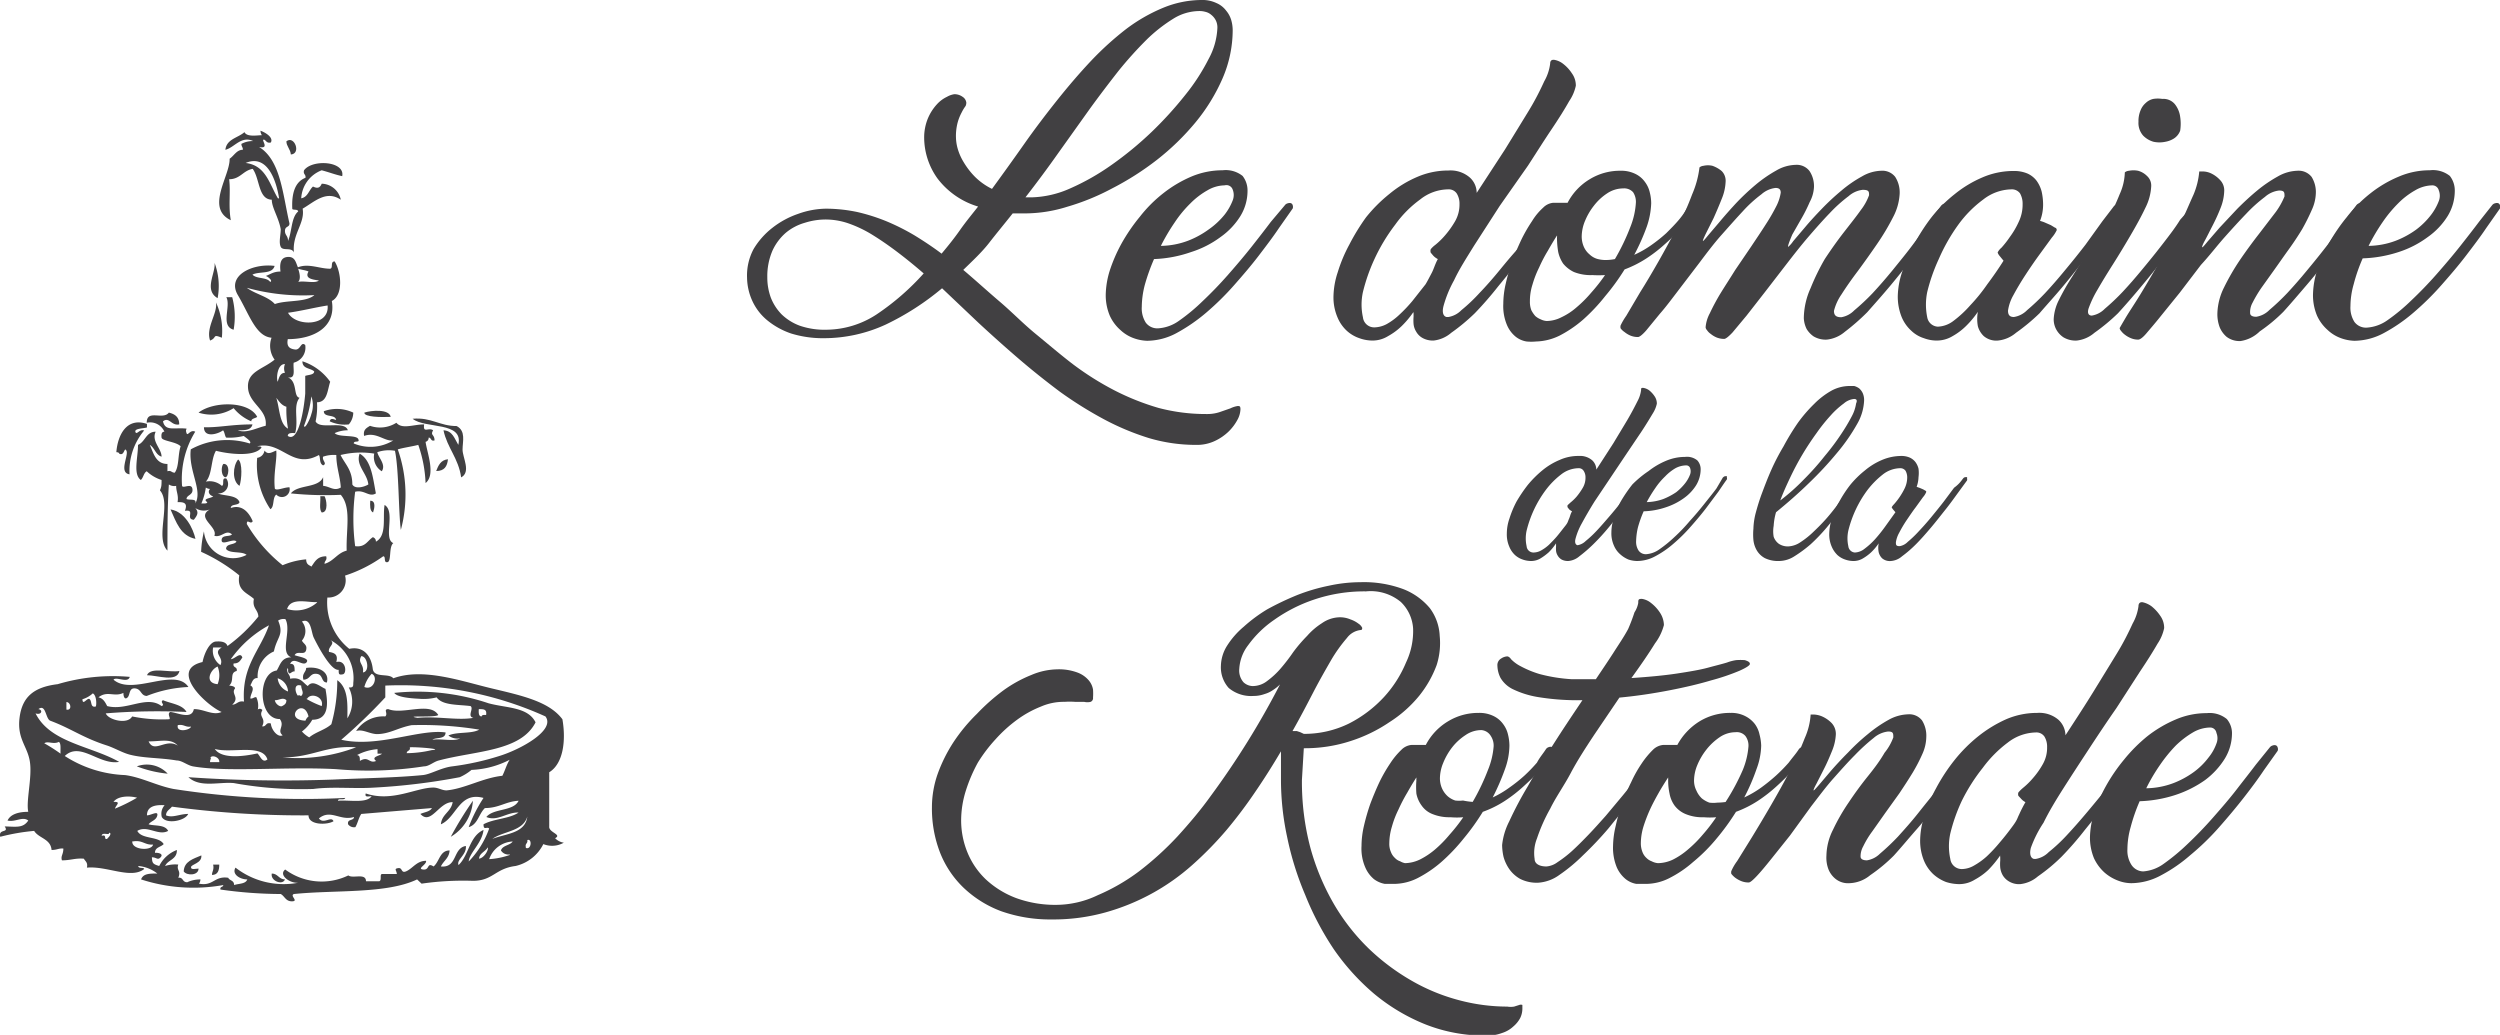 <svg xmlns="http://www.w3.org/2000/svg" viewBox="0 0 106.15 43.94"><defs><style>.cls-1{fill:#414042;}</style></defs><title>Logo header fontaine</title><g id="Calque_2" data-name="Calque 2"><g id="Calque_1-2" data-name="Calque 1"><path class="cls-1" d="M51.24,17.58a1.68,1.68,0,0,0,.54-.08l.46-.16a1.08,1.08,0,0,1,.31-.1c.08,0,.12,0,.12.14a1,1,0,0,1-.12.43,2.08,2.08,0,0,1-.37.5,2.14,2.14,0,0,1-.59.41,1.78,1.78,0,0,1-.81.17,7,7,0,0,1-2-.29,10.89,10.89,0,0,1-1.91-.8A16.79,16.79,0,0,1,45,16.63c-.6-.45-1.19-.92-1.76-1.41s-1.14-1-1.69-1.51L40,12.24a11.28,11.28,0,0,1-2.39,1.54,6.27,6.27,0,0,1-2.63.58,4.57,4.57,0,0,1-1.39-.2,3.25,3.25,0,0,1-1-.55,2.31,2.31,0,0,1-.64-.82,2.45,2.45,0,0,1-.23-1A2.38,2.38,0,0,1,32,10.57a3.28,3.28,0,0,1,.8-.9,3.71,3.71,0,0,1,1.09-.59,3.62,3.62,0,0,1,1.19-.22A6.62,6.62,0,0,1,36.39,9a8,8,0,0,1,1.26.4,9.47,9.47,0,0,1,1.19.6c.39.24.77.49,1.14.77.26-.31.52-.63.78-1s.52-.68.77-1a3.37,3.37,0,0,1-1.73-1.2,3,3,0,0,1-.56-1.74A2.12,2.12,0,0,1,39.41,5a2.08,2.08,0,0,1,.37-.57,1.37,1.37,0,0,1,.43-.32A.88.88,0,0,1,40.52,4a.58.58,0,0,1,.35.11.34.34,0,0,1,.16.25A.36.36,0,0,1,41,4.5a1.72,1.72,0,0,0-.17.28,2,2,0,0,0-.17.43,2.25,2.25,0,0,0-.07.62,1.9,1.9,0,0,0,.07.47,2.32,2.32,0,0,0,.26.59,3.22,3.22,0,0,0,.47.61,2.73,2.73,0,0,0,.73.52c.46-.63.92-1.27,1.37-1.91s.93-1.27,1.4-1.86.95-1.15,1.44-1.67a13.08,13.08,0,0,1,1.49-1.35,7.13,7.13,0,0,1,1.57-.9A4.34,4.34,0,0,1,51,0a1.39,1.39,0,0,1,.65.13,1,1,0,0,1,.41.32,1.1,1.1,0,0,1,.22.41,1.56,1.56,0,0,1,.06.41,5.18,5.18,0,0,1-.44,2.08,7.86,7.86,0,0,1-1.15,1.86,10.61,10.61,0,0,1-1.63,1.58A12.13,12.13,0,0,1,47.22,8a9.85,9.85,0,0,1-1.91.78,6,6,0,0,1-1.71.28H43c-.34.43-.69.85-1,1.25s-.72.78-1.1,1.15c.51.43,1,.88,1.54,1.34s1,.94,1.55,1.39,1.06.89,1.6,1.3a12.38,12.38,0,0,0,1.72,1.08,10.53,10.53,0,0,0,1.88.75A7.87,7.87,0,0,0,51.24,17.58ZM35.09,14a3.93,3.93,0,0,0,2.13-.65,10.58,10.58,0,0,0,2-1.74c-.38-.33-.75-.63-1.12-.91s-.72-.52-1.06-.73a5.17,5.17,0,0,0-1-.48,3,3,0,0,0-1-.17,2.93,2.93,0,0,0-.87.14,2.2,2.2,0,0,0-.8.42,2.23,2.23,0,0,0-.57.76,2.74,2.74,0,0,0-.22,1.13,2.49,2.49,0,0,0,.15.87,2.12,2.12,0,0,0,.46.71,2.2,2.2,0,0,0,.77.48A3.22,3.22,0,0,0,35.09,14ZM50.88.47A2.11,2.11,0,0,0,49.81.8a6.54,6.54,0,0,0-1.13.89A16.48,16.48,0,0,0,47.5,3c-.4.51-.82,1.06-1.24,1.64L44.94,6.49c-.45.64-.92,1.27-1.4,1.89h.25A4.26,4.26,0,0,0,45.44,8,10,10,0,0,0,47.2,7a14.66,14.66,0,0,0,1.69-1.39,15.76,15.76,0,0,0,1.43-1.57,8.61,8.61,0,0,0,1-1.54,3,3,0,0,0,.37-1.31.67.67,0,0,0-.07-.33.71.71,0,0,0-.19-.23.58.58,0,0,0-.26-.13A.92.92,0,0,0,50.88.47Z"/><path class="cls-1" d="M54.55,8.72a.22.22,0,0,1,.14-.09.19.19,0,0,1,.13,0,.13.13,0,0,1,.07.09.22.22,0,0,1,0,.13l-.59.84c-.24.36-.53.74-.85,1.16s-.68.84-1.06,1.27a11.7,11.7,0,0,1-1.18,1.16,7.35,7.35,0,0,1-1.25.86,2.69,2.69,0,0,1-1.25.33,1.84,1.84,0,0,1-.57-.11,1.63,1.63,0,0,1-.57-.35,1.8,1.8,0,0,1-.45-.61,2.24,2.24,0,0,1-.17-.91,3.67,3.67,0,0,1,.17-1,6.68,6.68,0,0,1,.5-1.15,7.71,7.71,0,0,1,.78-1.14,5.79,5.79,0,0,1,1-1,5.25,5.25,0,0,1,1.18-.7,3.4,3.4,0,0,1,1.33-.27,1.15,1.15,0,0,1,.85.24,1,1,0,0,1,.21.64,2.05,2.05,0,0,1-.3,1.06,3.06,3.06,0,0,1-.84.89,4.21,4.21,0,0,1-1.25.64A5.32,5.32,0,0,1,49,11a8.42,8.42,0,0,0-.39,1.09,3.83,3.83,0,0,0-.13.94,1.13,1.13,0,0,0,.17.67.61.61,0,0,0,.54.24,1.7,1.7,0,0,0,.87-.32,8,8,0,0,0,1-.83c.36-.34.72-.71,1.08-1.12s.7-.81,1-1.19.58-.74.82-1.06ZM52,7.87a1.48,1.48,0,0,0-.73.21,3.28,3.28,0,0,0-.72.55,5,5,0,0,0-.67.81,8.64,8.64,0,0,0-.59,1,3.39,3.39,0,0,0,1.13-.21,3.77,3.77,0,0,0,.89-.48A3.27,3.27,0,0,0,52,9.11a2.35,2.35,0,0,0,.34-.6.62.62,0,0,0,0-.46A.28.28,0,0,0,52,7.87Z"/><path class="cls-1" d="M65.76,8.79a.26.26,0,0,1,.14-.1.3.3,0,0,1,.14,0,.09.09,0,0,1,.06.09.19.19,0,0,1,0,.14l-.61.83c-.26.36-.55.74-.87,1.15s-.65.83-1,1.25a15,15,0,0,1-1,1.15,8.29,8.29,0,0,1-1,.83,1.38,1.38,0,0,1-.75.33.91.91,0,0,1-.47-.11.7.7,0,0,1-.27-.27.76.76,0,0,1-.11-.32,1.89,1.89,0,0,1,0-.31v-.15a.08.08,0,0,1,0-.06,3.92,3.92,0,0,1-.51.61,2.71,2.71,0,0,1-.57.42,1.26,1.26,0,0,1-.67.19,1.65,1.65,0,0,1-.55-.1,1.51,1.51,0,0,1-.54-.32,1.62,1.62,0,0,1-.4-.59,2.15,2.15,0,0,1-.16-.89,3.43,3.43,0,0,1,.18-1,6.35,6.35,0,0,1,.49-1.17A9.06,9.06,0,0,1,58,9.23a6.37,6.37,0,0,1,1-1,4.79,4.79,0,0,1,1.18-.72,3.32,3.32,0,0,1,1.32-.27,1.25,1.25,0,0,1,.9.29.88.88,0,0,1,.3.66L63.9,6.35c.37-.6.7-1.14,1-1.63s.51-.92.67-1.27a2,2,0,0,0,.25-.75c0-.12.06-.17.17-.16a.83.83,0,0,1,.38.17,1.6,1.6,0,0,1,.37.4.88.88,0,0,1,.17.53,1.83,1.83,0,0,1-.28.65q-.28.5-.75,1.2c-.31.46-.65,1-1,1.54L63.68,8.74l-1.09,1.69c-.34.55-.63,1-.85,1.47A4.92,4.92,0,0,0,61.29,13c-.07.28,0,.43.13.46h.08a1,1,0,0,0,.55-.29,7.14,7.14,0,0,0,.77-.73c.28-.29.57-.62.88-1s.59-.71.86-1l.73-1C65.5,9.15,65.66,8.94,65.76,8.79ZM61.05,11a.72.72,0,0,1-.19-.14l-.11-.13a.23.23,0,0,1,0-.15,1.07,1.07,0,0,1,.19-.18,3.17,3.17,0,0,0,.42-.41,3.87,3.87,0,0,0,.42-.59,1.42,1.42,0,0,0,.19-.73.81.81,0,0,0-.12-.46.41.41,0,0,0-.36-.17,1.94,1.94,0,0,0-1.19.43,4.68,4.68,0,0,0-1.06,1.07A7.74,7.74,0,0,0,58.36,11a7.61,7.61,0,0,0-.49,1.4,2.5,2.5,0,0,0,0,1.07.48.48,0,0,0,.5.43,1.16,1.16,0,0,0,.51-.14,2.68,2.68,0,0,0,.54-.4,6.25,6.25,0,0,0,.55-.58l.56-.71c.09-.15.17-.31.26-.48S60.93,11.22,61.05,11Z"/><path class="cls-1" d="M71.66,8.79a.24.24,0,0,1,.13-.1.27.27,0,0,1,.13,0s.06,0,.07.09a.19.19,0,0,1,0,.14,8.24,8.24,0,0,1-.56.71,7.93,7.93,0,0,1-.71.71,6.26,6.26,0,0,1-.81.63,4.78,4.78,0,0,1-.93.47,9.51,9.51,0,0,1-.82,1.13,7.79,7.79,0,0,1-.94,1,5.06,5.06,0,0,1-1,.68,2.39,2.39,0,0,1-1,.25,2.07,2.07,0,0,1-.4,0,1,1,0,0,1-.46-.2,1.29,1.29,0,0,1-.37-.49,2.06,2.06,0,0,1-.16-.91,3.82,3.82,0,0,1,.1-.84,9.1,9.1,0,0,1,.27-.95c.12-.32.25-.62.39-.92a6.51,6.51,0,0,1,.46-.8,2.55,2.55,0,0,1,.47-.57.69.69,0,0,1,.43-.21l.37,0,.24,0a2.52,2.52,0,0,1,.94-1,2.46,2.46,0,0,1,1.31-.36,1.35,1.35,0,0,1,.64.14,1.06,1.06,0,0,1,.39.33,1.17,1.17,0,0,1,.21.45,1.94,1.94,0,0,1,.06.46,3.36,3.36,0,0,1-.19,1,9.13,9.13,0,0,1-.53,1.19,4.3,4.3,0,0,0,.72-.41,6.51,6.51,0,0,0,.64-.51c.19-.19.37-.37.53-.56S71.54,9,71.66,8.79Zm-6,4.84a1.41,1.41,0,0,0,.64-.16,2.71,2.71,0,0,0,.64-.42,5.18,5.18,0,0,0,.62-.62,7.51,7.51,0,0,0,.59-.75,4.63,4.63,0,0,1-.54,0,1.92,1.92,0,0,1-.78-.13,1.32,1.32,0,0,1-.46-.36,1.4,1.4,0,0,1-.21-.5,3.66,3.66,0,0,1-.05-.57v-.06a.13.13,0,0,0,0-.06c-.13.2-.26.42-.39.65a6,6,0,0,0-.37.71,4.28,4.28,0,0,0-.28.72,2.28,2.28,0,0,0-.11.71,1,1,0,0,0,.06.38,1.21,1.21,0,0,0,.17.25.79.79,0,0,0,.23.14A.66.66,0,0,0,65.68,13.63ZM68.57,11a9.15,9.15,0,0,0,.65-1.35,3.29,3.29,0,0,0,.24-1.05.74.74,0,0,0-.12-.44A.51.51,0,0,0,68.92,8a1.23,1.23,0,0,0-.68.21,2.3,2.3,0,0,0-.56.52,2.69,2.69,0,0,0-.38.65,1.76,1.76,0,0,0-.14.63,1.09,1.09,0,0,0,.09.47.87.87,0,0,0,.24.32.8.8,0,0,0,.32.19,1.32,1.32,0,0,0,.33.05A2,2,0,0,0,68.57,11Z"/><path class="cls-1" d="M75.93,10.48a1.2,1.2,0,0,0,.21-.24l.51-.6c.2-.24.44-.5.71-.78a10.09,10.09,0,0,1,.83-.77,5.21,5.21,0,0,1,.87-.6,1.7,1.7,0,0,1,.82-.24.69.69,0,0,1,.59.26,1.22,1.22,0,0,1,.19.71,2.38,2.38,0,0,1-.28,1,10,10,0,0,1-.68,1.14q-.39.57-.81,1.14c-.28.37-.51.7-.7,1a2.14,2.14,0,0,0-.32.7c0,.18.08.27.31.27a1,1,0,0,0,.55-.29,9.48,9.48,0,0,0,.77-.72q.42-.45.87-1c.29-.36.58-.71.84-1.06s.51-.66.73-1,.37-.5.47-.65a.26.26,0,0,1,.14-.1.3.3,0,0,1,.14,0,.09.09,0,0,1,.06.09.19.19,0,0,1,0,.14l-.61.83c-.26.36-.54.74-.86,1.15s-.65.83-1,1.25-.7.81-1,1.15a9.2,9.2,0,0,1-.95.83,1.41,1.41,0,0,1-.76.33,1,1,0,0,1-.57-.14,1.05,1.05,0,0,1-.29-.31,1.16,1.16,0,0,1-.12-.46,3.17,3.17,0,0,1,.29-1.28A9.55,9.55,0,0,1,77.48,11c.27-.41.54-.79.82-1.15s.52-.66.71-.93a2.31,2.31,0,0,0,.35-.63c0-.15,0-.23-.27-.23a1.09,1.09,0,0,0-.6.27,6.16,6.16,0,0,0-.8.72c-.29.3-.59.64-.9,1s-.63.77-.94,1.17l-.91,1.18-.78,1-.6.72c-.17.18-.29.27-.35.27a.87.87,0,0,1-.32-.06,1,1,0,0,1-.25-.15.6.6,0,0,1-.16-.16.22.22,0,0,1-.06-.12,1.5,1.5,0,0,1,.18-.6,9,9,0,0,1,.45-.84c.19-.31.4-.63.63-1l.68-1c.22-.33.43-.64.62-.94a8.19,8.19,0,0,0,.46-.8,1.87,1.87,0,0,0,.17-.54c0-.13-.06-.2-.22-.2a1.09,1.09,0,0,0-.6.27,5.54,5.54,0,0,0-.79.72c-.28.3-.58.64-.9,1s-.63.77-.93,1.17l-.9,1.18c-.29.38-.55.73-.79,1l-.59.72c-.16.18-.28.27-.34.27a.83.83,0,0,1-.32-.06,1,1,0,0,1-.25-.15.66.66,0,0,1-.17-.16.28.28,0,0,1,0-.12,2.77,2.77,0,0,1,.24-.41l.59-1c.24-.38.5-.82.78-1.31s.55-1,.8-1.45.46-.95.63-1.4a4.09,4.09,0,0,0,.31-1.14s.06-.06.17-.07a.84.84,0,0,1,.38,0,1.26,1.26,0,0,1,.39.22.58.58,0,0,1,.17.45,2.1,2.1,0,0,1-.16.72c-.11.28-.23.56-.35.83l-.34.68c-.09.19-.13.29-.11.29s.09-.08.22-.24l.51-.6q.3-.36.69-.78a10,10,0,0,1,.82-.77,5.66,5.66,0,0,1,.87-.6,1.7,1.7,0,0,1,.82-.24.68.68,0,0,1,.59.26,1.15,1.15,0,0,1,.19.71,1.49,1.49,0,0,1-.18.61,6.59,6.59,0,0,1-.38.75l-.36.63Q75.88,10.48,75.93,10.48Z"/><path class="cls-1" d="M89.73,8.79a.23.23,0,0,1,.14-.1.27.27,0,0,1,.13,0s.06,0,.07.09a.27.27,0,0,1,0,.14l-.61.83c-.25.36-.54.74-.86,1.15s-.65.83-1,1.25-.71.81-1,1.15a8.26,8.26,0,0,1-1,.83,1.4,1.4,0,0,1-.77.33.82.82,0,0,1-.6-.19.91.91,0,0,1-.25-.42,1.71,1.71,0,0,1,0-.61,3.92,3.92,0,0,1-.51.61,2.65,2.65,0,0,1-.56.42,1.3,1.3,0,0,1-.68.19,1.55,1.55,0,0,1-.54-.1,1.36,1.36,0,0,1-.54-.32,1.63,1.63,0,0,1-.41-.59,2.32,2.32,0,0,1-.16-.89,3.43,3.43,0,0,1,.18-1,6.06,6.06,0,0,1,.5-1.16A8,8,0,0,1,82,9.24a6,6,0,0,1,1-1,4.94,4.94,0,0,1,1.18-.71,3.32,3.32,0,0,1,1.32-.27,1.44,1.44,0,0,1,.59.11,1,1,0,0,1,.38.3,1.36,1.36,0,0,1,.22.47,2.58,2.58,0,0,1,.06.58,1.88,1.88,0,0,1-.13.66,1.27,1.27,0,0,1,.23.08l.23.1.18.11c.05,0,.07.07.07.1a1.39,1.39,0,0,1-.21.32l-.51.7q-.3.41-.6.87c-.21.32-.38.61-.52.87a1.86,1.86,0,0,0-.23.66c0,.18.07.27.25.27a1,1,0,0,0,.56-.29,9.51,9.51,0,0,0,.76-.72q.42-.45.87-1c.3-.36.58-.71.85-1.06l.72-1Zm-7.45,5.08a1.16,1.16,0,0,0,.67-.25,4.71,4.71,0,0,0,.71-.66,7.34,7.34,0,0,0,.72-.89c.24-.32.47-.65.69-1l-.18-.22a.4.4,0,0,1-.07-.13.62.62,0,0,1,.16-.2,4.13,4.13,0,0,0,.36-.46,3.48,3.48,0,0,0,.37-.63,1.69,1.69,0,0,0,.17-.76.89.89,0,0,0-.11-.46.43.43,0,0,0-.37-.17,2,2,0,0,0-1.19.43,4.89,4.89,0,0,0-1.06,1.07A7.74,7.74,0,0,0,82.32,11a7.61,7.61,0,0,0-.49,1.4,2.67,2.67,0,0,0,0,1.07A.48.48,0,0,0,82.28,13.87Z"/><path class="cls-1" d="M93.05,8.79a.26.26,0,0,1,.14-.1.25.25,0,0,1,.13,0s.06,0,.07.09a.16.16,0,0,1,0,.14l-.6.83c-.26.36-.55.74-.86,1.15s-.65.83-1,1.25-.69.81-1,1.15a8.29,8.29,0,0,1-1,.83,1.38,1.38,0,0,1-.75.33,1,1,0,0,1-.57-.14.94.94,0,0,1-.29-.31.9.9,0,0,1-.12-.46,2,2,0,0,1,.22-.81,10.07,10.07,0,0,1,.57-1c.23-.37.48-.77.74-1.17s.51-.81.74-1.2A9.8,9.8,0,0,0,90,8.25a2.39,2.39,0,0,0,.22-.93s.06-.06.18-.07a1,1,0,0,1,.38,0,.86.86,0,0,1,.38.22.55.55,0,0,1,.18.45,2.28,2.28,0,0,1-.25.91c-.17.36-.38.74-.62,1.15s-.48.81-.74,1.22-.48.77-.67,1.1a4.52,4.52,0,0,0-.38.8c-.06.2,0,.3.14.3a1,1,0,0,0,.55-.29,9.51,9.51,0,0,0,.76-.72q.42-.45.87-1c.3-.36.58-.71.85-1.06s.51-.66.72-1Zm-.76-2.9a1,1,0,0,1-.35.13,1.2,1.2,0,0,1-.5,0A1,1,0,0,1,91,5.76a.81.81,0,0,1-.2-.59,1.16,1.16,0,0,1,.09-.49.79.79,0,0,1,.22-.31.67.67,0,0,1,.32-.17,1.2,1.2,0,0,1,.38,0,.63.63,0,0,1,.54.23,1.09,1.09,0,0,1,.22.53,1.94,1.94,0,0,1,0,.59A.67.67,0,0,1,92.29,5.89Z"/><path class="cls-1" d="M95.14,14.48a.9.9,0,0,1-.6-.18,1.08,1.08,0,0,1-.29-.4,1.57,1.57,0,0,1-.1-.6,2.63,2.63,0,0,1,.28-1.09,9.88,9.88,0,0,1,.67-1.16q.39-.57.81-1.11L96.63,9A3.11,3.11,0,0,0,97,8.34c0-.17,0-.25-.23-.25a1.09,1.09,0,0,0-.6.27,6.16,6.16,0,0,0-.8.72c-.29.3-.6.64-.92,1s-.63.77-1,1.17l-.9,1.18-.81,1c-.23.29-.44.53-.6.72s-.28.27-.35.27a.78.78,0,0,1-.31-.06,1.1,1.1,0,0,1-.26-.15.8.8,0,0,1-.16-.16.22.22,0,0,1-.06-.12s.09-.16.25-.43.38-.59.63-1,.52-.87.81-1.37.56-1,.81-1.48.46-1,.63-1.37a3.19,3.19,0,0,0,.25-1s0,0,.16,0a.87.87,0,0,1,.36.09,1.25,1.25,0,0,1,.37.28.63.63,0,0,1,.17.47,2.1,2.1,0,0,1-.15.7,7.79,7.79,0,0,1-.35.77c-.13.25-.23.46-.33.64s-.12.27-.1.27.09-.08.22-.24l.52-.6L95,8.86c.27-.27.55-.53.84-.77a5.73,5.73,0,0,1,.88-.6,1.76,1.76,0,0,1,.83-.24.7.7,0,0,1,.6.26,1.22,1.22,0,0,1,.18.71,1.82,1.82,0,0,1-.17.69,8.94,8.94,0,0,1-.41.82c-.17.28-.36.57-.57.86s-.41.58-.61.86l-.55.77a5.54,5.54,0,0,0-.38.64.81.81,0,0,0-.1.43c0,.11.1.16.26.16a1,1,0,0,0,.56-.29,9.51,9.51,0,0,0,.76-.72q.42-.45.87-1c.3-.36.58-.71.85-1.06l.72-1,.48-.65a.23.23,0,0,1,.14-.1.27.27,0,0,1,.13,0s.06,0,.07.09a.27.27,0,0,1,0,.14l-.59.83c-.25.36-.53.74-.84,1.15s-.64.83-1,1.25-.69.81-1,1.15a6.9,6.9,0,0,1-1,.83A1.48,1.48,0,0,1,95.14,14.48Z"/><path class="cls-1" d="M105.81,8.72a.22.22,0,0,1,.14-.09.19.19,0,0,1,.13,0,.13.13,0,0,1,.07.09.22.22,0,0,1,0,.13l-.59.84c-.24.36-.53.74-.85,1.16s-.68.84-1.06,1.27a11.7,11.7,0,0,1-1.18,1.16,7,7,0,0,1-1.25.86,2.69,2.69,0,0,1-1.25.33,1.84,1.84,0,0,1-.57-.11,1.63,1.63,0,0,1-.57-.35,1.8,1.8,0,0,1-.45-.61,2.24,2.24,0,0,1-.17-.91,3.67,3.67,0,0,1,.17-1,6.68,6.68,0,0,1,.5-1.15,7.71,7.71,0,0,1,.78-1.14,5.79,5.79,0,0,1,1-1,5.1,5.1,0,0,1,1.19-.7,3.32,3.32,0,0,1,1.32-.27,1.15,1.15,0,0,1,.85.24,1,1,0,0,1,.21.64,2.05,2.05,0,0,1-.3,1.06,3.06,3.06,0,0,1-.84.89,4.27,4.27,0,0,1-1.24.64,5.45,5.45,0,0,1-1.53.27,7.08,7.08,0,0,0-.38,1.09,3.45,3.45,0,0,0-.14.94,1.13,1.13,0,0,0,.17.67.61.61,0,0,0,.54.24,1.7,1.7,0,0,0,.87-.32,8,8,0,0,0,1-.83c.36-.34.72-.71,1.08-1.12s.7-.81,1-1.19.58-.74.82-1.06Zm-2.53-.85a1.48,1.48,0,0,0-.73.21,3.28,3.28,0,0,0-.72.55,5.55,5.55,0,0,0-.67.81,8.64,8.64,0,0,0-.59,1,3.39,3.39,0,0,0,1.13-.21,3.77,3.77,0,0,0,.89-.48,3.27,3.27,0,0,0,.62-.61,2.35,2.35,0,0,0,.34-.6.62.62,0,0,0,0-.46A.28.28,0,0,0,103.28,7.87Z"/><path class="cls-1" d="M69.66,20.32a.16.16,0,0,1,.08-.06h.09a.09.09,0,0,1,0,.06.13.13,0,0,1,0,.08l-.37.52-.53.71-.63.77a9.15,9.15,0,0,1-.65.71,6.06,6.06,0,0,1-.59.51.82.82,0,0,1-.47.2.58.58,0,0,1-.28-.06.46.46,0,0,1-.17-.17.48.48,0,0,1-.07-.2,1.28,1.28,0,0,1,0-.19v-.13a2.33,2.33,0,0,1-.31.38,2.45,2.45,0,0,1-.35.26.77.77,0,0,1-.41.11,1.06,1.06,0,0,1-.34-.06.92.92,0,0,1-.33-.19,1,1,0,0,1-.25-.37,1.29,1.29,0,0,1-.1-.55,1.94,1.94,0,0,1,.11-.63,4.25,4.25,0,0,1,.3-.72,6.33,6.33,0,0,1,.48-.71,4.54,4.54,0,0,1,.62-.62,2.9,2.9,0,0,1,.73-.44,1.91,1.91,0,0,1,.82-.17.79.79,0,0,1,.56.18.55.55,0,0,1,.18.4l.73-1.13c.22-.37.43-.71.6-1s.31-.56.42-.78a1.35,1.35,0,0,0,.15-.46c0-.08,0-.11.1-.1a.59.59,0,0,1,.24.1,1.12,1.12,0,0,1,.23.25.55.55,0,0,1,.1.32,1.26,1.26,0,0,1-.17.41c-.12.2-.27.45-.46.74l-.64.95-.71,1.06-.67,1c-.21.34-.39.65-.53.91a2.82,2.82,0,0,0-.27.65c-.05.18,0,.27.08.29s0,0,0,0h0a.64.64,0,0,0,.35-.18,4.49,4.49,0,0,0,.47-.44c.18-.19.35-.39.54-.61s.37-.44.53-.65.32-.41.45-.59Zm-2.91,1.39a.62.62,0,0,1-.12-.08l-.07-.09a.16.16,0,0,1,0-.09l.12-.11a2,2,0,0,0,.26-.25,2.68,2.68,0,0,0,.26-.37.84.84,0,0,0,.12-.45.49.49,0,0,0-.08-.28.24.24,0,0,0-.22-.11,1.23,1.23,0,0,0-.74.27,3.39,3.39,0,0,0-.65.66,4.79,4.79,0,0,0-.81,1.72,1.52,1.52,0,0,0,0,.66.29.29,0,0,0,.3.27.68.68,0,0,0,.32-.09,1.72,1.72,0,0,0,.33-.24c.11-.11.23-.23.34-.36s.23-.29.35-.44.11-.19.16-.3S66.68,21.82,66.75,21.71Z"/><path class="cls-1" d="M73.15,20.28a.24.24,0,0,1,.09-.06h.08a.07.07,0,0,1,0,.06.09.09,0,0,1,0,.08c-.09.12-.21.3-.36.52l-.53.71c-.2.26-.42.52-.65.78a7.05,7.05,0,0,1-.73.72,4.08,4.08,0,0,1-.77.53,1.62,1.62,0,0,1-.78.2,1.22,1.22,0,0,1-.35-.06,1.2,1.2,0,0,1-.35-.22,1,1,0,0,1-.27-.37,1.26,1.26,0,0,1-.11-.57,1.89,1.89,0,0,1,.11-.62,3.86,3.86,0,0,1,.3-.71,6.22,6.22,0,0,1,.48-.7A4.46,4.46,0,0,1,70,20a3.18,3.18,0,0,1,.73-.43,2.08,2.08,0,0,1,.82-.17.69.69,0,0,1,.52.15.56.56,0,0,1,.14.39,1.32,1.32,0,0,1-.19.66,1.93,1.93,0,0,1-.52.55,2.78,2.78,0,0,1-.77.39,3.2,3.2,0,0,1-.94.17,4.93,4.93,0,0,0-.24.67,2.75,2.75,0,0,0-.08.59.68.68,0,0,0,.1.4.37.37,0,0,0,.34.16,1.09,1.09,0,0,0,.54-.2,5.43,5.43,0,0,0,.64-.52,7.33,7.33,0,0,0,.66-.69c.23-.25.43-.49.62-.73s.37-.46.51-.65Zm-1.55-.52a1,1,0,0,0-.46.12,2,2,0,0,0-.44.35,3,3,0,0,0-.42.5,5.8,5.8,0,0,0-.36.59,2.23,2.23,0,0,0,.7-.13,2.86,2.86,0,0,0,.55-.29,2.27,2.27,0,0,0,.38-.38,1.42,1.42,0,0,0,.21-.37.4.4,0,0,0,0-.28A.17.17,0,0,0,71.6,19.76Z"/><path class="cls-1" d="M78.91,20.32a.16.16,0,0,1,.08-.06h.08a.05.05,0,0,1,0,.06.08.08,0,0,1,0,.08l-.36.52c-.15.22-.33.46-.52.71l-.63.77a7.71,7.71,0,0,1-.68.71,5.52,5.52,0,0,1-.69.51,1.22,1.22,0,0,1-.64.2,1.29,1.29,0,0,1-.61-.12.88.88,0,0,1-.34-.32,1.09,1.09,0,0,1-.15-.45,2.59,2.59,0,0,1,0-.48,2.94,2.94,0,0,1,.09-.64c.07-.26.15-.54.27-.86s.24-.64.4-1,.33-.68.52-1a10.42,10.42,0,0,1,.61-1,6.12,6.12,0,0,1,.69-.8,3.31,3.31,0,0,1,.73-.56,1.62,1.62,0,0,1,.75-.2l.22,0a.67.67,0,0,1,.21.1.62.62,0,0,1,.15.2.73.73,0,0,1,.06.32,2.17,2.17,0,0,1-.3,1A7.87,7.87,0,0,1,78,19.23a15,15,0,0,1-1.18,1.27c-.45.44-.92.85-1.41,1.25a2.62,2.62,0,0,0-.1.58,1.33,1.33,0,0,0,0,.46.62.62,0,0,0,.22.3.69.69,0,0,0,.41.11,1,1,0,0,0,.51-.18,3.56,3.56,0,0,0,.56-.45c.19-.18.39-.38.58-.6s.36-.44.52-.66l.44-.59Zm-.18-3.38a.77.77,0,0,0-.44.19,3.54,3.54,0,0,0-.56.51,7.28,7.28,0,0,0-.6.75c-.21.29-.41.59-.6.91s-.36.64-.53,1-.3.65-.41.95a8.87,8.87,0,0,0,1-.89,11.13,11.13,0,0,0,.89-1,10,10,0,0,0,.69-.92,8.13,8.13,0,0,0,.46-.77,1.67,1.67,0,0,0,.18-.54C78.87,17,78.83,16.94,78.73,16.94Z"/><path class="cls-1" d="M83.35,20.32a.15.15,0,0,1,.09-.06h.08a.09.09,0,0,1,0,.06.12.12,0,0,1,0,.08l-.38.52c-.16.22-.33.46-.53.71s-.4.51-.62.77-.43.5-.64.71a5.07,5.07,0,0,1-.59.51.8.8,0,0,1-.47.2.5.5,0,0,1-.37-.11.54.54,0,0,1-.15-.26.94.94,0,0,1,0-.38,2.38,2.38,0,0,1-.32.38,2,2,0,0,1-.35.26.77.77,0,0,1-.41.11,1.06,1.06,0,0,1-.34-.06.92.92,0,0,1-.33-.19,1.1,1.1,0,0,1-.25-.37,1.29,1.29,0,0,1-.1-.55,2.26,2.26,0,0,1,.11-.63,3.33,3.33,0,0,1,.31-.71,5.21,5.21,0,0,1,.47-.72,4.1,4.1,0,0,1,.63-.62,2.84,2.84,0,0,1,.72-.44,2.11,2.11,0,0,1,.82-.17.88.88,0,0,1,.36.07.65.65,0,0,1,.24.19.8.8,0,0,1,.13.28,1.37,1.37,0,0,1,0,.36,1.29,1.29,0,0,1-.08.41l.14.05.14.06.12.07a.07.07,0,0,1,0,.06.75.75,0,0,1-.13.2l-.31.43c-.13.17-.25.35-.38.54a5.42,5.42,0,0,0-.32.54,1.2,1.2,0,0,0-.14.4c0,.11,0,.17.16.17a.62.62,0,0,0,.34-.18,4.71,4.71,0,0,0,.47-.45c.17-.18.35-.38.53-.6s.36-.44.53-.66l.44-.59C83.19,20.55,83.28,20.41,83.35,20.32Zm-4.59,3.14a.71.71,0,0,0,.41-.16,3.12,3.12,0,0,0,.44-.4,6.23,6.23,0,0,0,.44-.55l.43-.6-.11-.13a.59.59,0,0,1-.05-.08.56.56,0,0,1,.1-.13,3,3,0,0,0,.45-.67,1.08,1.08,0,0,0,.11-.47.58.58,0,0,0-.07-.28.27.27,0,0,0-.23-.11,1.23,1.23,0,0,0-.74.27,3.7,3.7,0,0,0-.65.66,4.79,4.79,0,0,0-.81,1.72,1.52,1.52,0,0,0,0,.66A.3.3,0,0,0,78.76,23.46Z"/><path class="cls-1" d="M64,42.74a.88.88,0,0,0,.29,0l.22-.07a.18.18,0,0,1,.13,0s0,.08,0,.17a.92.92,0,0,1-.09.38,1.21,1.21,0,0,1-.29.36,1.24,1.24,0,0,1-.48.28,1.78,1.78,0,0,1-.69.11,6.81,6.81,0,0,1-2.58-.48,8.14,8.14,0,0,1-2.16-1.29,9.76,9.76,0,0,1-1.72-1.9A12.44,12.44,0,0,1,55.42,38a12.84,12.84,0,0,1-.77-2.47,11.56,11.56,0,0,1-.26-2.43V31.9c-.33.56-.68,1.12-1.07,1.69a19.74,19.74,0,0,1-1.24,1.65,14.85,14.85,0,0,1-1.47,1.5,9.29,9.29,0,0,1-3.67,2,8.25,8.25,0,0,1-2.27.3,6.27,6.27,0,0,1-2.16-.35,4.69,4.69,0,0,1-1.6-1,4.2,4.2,0,0,1-1-1.5,5.18,5.18,0,0,1-.34-1.93,4.28,4.28,0,0,1,.24-1.39,6.53,6.53,0,0,1,.67-1.35,7.34,7.34,0,0,1,1-1.21,8.52,8.52,0,0,1,1.13-1,5.52,5.52,0,0,1,1.18-.65,2.92,2.92,0,0,1,1.1-.24,2.25,2.25,0,0,1,.87.14,1.16,1.16,0,0,1,.47.33.81.81,0,0,1,.18.39,2.47,2.47,0,0,1,0,.34.17.17,0,0,1-.1.18.59.59,0,0,1-.28,0l-.39,0a3.25,3.25,0,0,0-.44,0,2.43,2.43,0,0,0-1,.2,4.52,4.52,0,0,0-1,.55,5.9,5.9,0,0,0-.92.83,6.45,6.45,0,0,0-.76,1,6.56,6.56,0,0,0-.51,1.19,4.25,4.25,0,0,0-.2,1.26,3.6,3.6,0,0,0,.27,1.37,3.31,3.31,0,0,0,.78,1.14,3.91,3.91,0,0,0,1.28.79,4.84,4.84,0,0,0,1.72.29,4.11,4.11,0,0,0,1.75-.41A8.44,8.44,0,0,0,48.36,37,13.17,13.17,0,0,0,50,35.51c.51-.56,1-1.14,1.42-1.73a35,35,0,0,0,2.93-4.72,1.76,1.76,0,0,1-.3.24,1.2,1.2,0,0,1-.36.17,1.34,1.34,0,0,1-.46.08,1.48,1.48,0,0,1-1.06-.34,1.31,1.31,0,0,1-.33-.95,1.67,1.67,0,0,1,.26-.84,3.5,3.5,0,0,1,.71-.81,6.42,6.42,0,0,1,1-.74,12.19,12.19,0,0,1,1.26-.6,8,8,0,0,1,1.35-.4,6.34,6.34,0,0,1,1.35-.15,4.79,4.79,0,0,1,1.83.3,2.79,2.79,0,0,1,1.11.8A2.13,2.13,0,0,1,61.13,27,3.07,3.07,0,0,1,61,28.24a4.67,4.67,0,0,1-.73,1.29A5.29,5.29,0,0,1,59,30.66a6.41,6.41,0,0,1-1.64.8,6.23,6.23,0,0,1-2,.31l-.08,1.34A10.94,10.94,0,0,0,55.64,36a10.06,10.06,0,0,0,1,2.39,8.87,8.87,0,0,0,1.47,1.88,9.32,9.32,0,0,0,1.81,1.36,8.2,8.2,0,0,0,2,.83A8,8,0,0,0,64,42.74ZM56.87,26.21a1.13,1.13,0,0,1,.47.09,1.2,1.2,0,0,1,.34.18.43.43,0,0,1,.16.18q0,.09-.06.09a.84.84,0,0,0-.59.34,6.36,6.36,0,0,0-.66.92c-.23.4-.49.85-.76,1.37s-.56,1.08-.89,1.66l.18,0,.15.05.15.07a4.3,4.3,0,0,0,1.92-.44,5.29,5.29,0,0,0,1.49-1.13,5,5,0,0,0,.93-1.46A3.1,3.1,0,0,0,60,26.68a1.71,1.71,0,0,0-.52-1.12A2,2,0,0,0,58,25.11a6.65,6.65,0,0,0-2.21.35,6.53,6.53,0,0,0-1.69.86A4.51,4.51,0,0,0,53,27.39a1.82,1.82,0,0,0-.38,1,.76.76,0,0,0,.18.58.59.59,0,0,0,.38.16,1,1,0,0,0,.63-.22,3.48,3.48,0,0,0,.57-.53,7.82,7.82,0,0,0,.53-.69A6.4,6.4,0,0,1,55.5,27a2.91,2.91,0,0,1,.63-.54A1.36,1.36,0,0,1,56.87,26.21Z"/><path class="cls-1" d="M65.64,31.81a.22.22,0,0,1,.13-.09.19.19,0,0,1,.13,0,.13.13,0,0,1,.07.09.18.18,0,0,1,0,.14c-.16.23-.35.47-.56.72s-.45.47-.7.7a6.24,6.24,0,0,1-.82.64,4.47,4.47,0,0,1-.93.46,9.74,9.74,0,0,1-.81,1.13,7.85,7.85,0,0,1-.95,1,5.06,5.06,0,0,1-1,.68,2.25,2.25,0,0,1-1,.25l-.4,0a1.1,1.1,0,0,1-.46-.2,1.33,1.33,0,0,1-.37-.5,2,2,0,0,1-.16-.91,3.82,3.82,0,0,1,.1-.84,8.94,8.94,0,0,1,.27-.94q.18-.48.39-.93a6.51,6.51,0,0,1,.46-.8,3.17,3.17,0,0,1,.47-.57.69.69,0,0,1,.43-.21l.37,0,.24,0a2.52,2.52,0,0,1,.94-1,2.46,2.46,0,0,1,1.31-.36,1.35,1.35,0,0,1,.64.14,1.07,1.07,0,0,1,.39.33,1.17,1.17,0,0,1,.21.45,2,2,0,0,1,.06.47,3,3,0,0,1-.19,1,9.91,9.91,0,0,1-.52,1.2,4.27,4.27,0,0,0,.71-.42,6.51,6.51,0,0,0,.64-.51,6.75,6.75,0,0,0,.53-.55C65.38,32.15,65.52,32,65.64,31.81Zm-6,4.84a1.53,1.53,0,0,0,.64-.15,3.18,3.18,0,0,0,.65-.43,5.13,5.13,0,0,0,.61-.62,7.51,7.51,0,0,0,.59-.75,3.12,3.12,0,0,1-.54,0,1.91,1.91,0,0,1-.78-.14,1,1,0,0,1-.45-.36,1.26,1.26,0,0,1-.22-.5,3.45,3.45,0,0,1,0-.57.18.18,0,0,1,0-.06v-.06c-.13.2-.26.42-.39.65a6.85,6.85,0,0,0-.37.71,4.06,4.06,0,0,0-.28.73,2.49,2.49,0,0,0-.11.7.86.86,0,0,0,.07.38.65.65,0,0,0,.17.25.52.52,0,0,0,.22.14A.66.66,0,0,0,59.66,36.65Zm2.89-2.6a9.24,9.24,0,0,0,.65-1.36,3.29,3.29,0,0,0,.24-1,.74.74,0,0,0-.12-.44A.51.51,0,0,0,62.9,31a1.18,1.18,0,0,0-.67.21,2.36,2.36,0,0,0-.57.52,2.75,2.75,0,0,0-.38.66,1.76,1.76,0,0,0-.14.62,1.06,1.06,0,0,0,.09.47,1,1,0,0,0,.24.33.92.92,0,0,0,.32.18,1.39,1.39,0,0,0,.33,0A3,3,0,0,0,62.55,34.05Z"/><path class="cls-1" d="M74.3,28.19c0,.06-.15.16-.44.29a9.27,9.27,0,0,1-1.21.41c-.5.15-1.09.29-1.76.42s-1.38.24-2.13.31L67.69,31.2c-.37.56-.72,1.1-1,1.63s-.62,1-.87,1.51a7.23,7.23,0,0,0-.56,1.26,1.67,1.67,0,0,0-.1.87c0,.21.21.32.5.32a.9.9,0,0,0,.47-.18,5.05,5.05,0,0,0,.61-.47c.22-.2.45-.43.7-.69s.49-.53.74-.81l.71-.85c.24-.29.45-.56.65-.82l.53-.68c.15-.2.27-.36.35-.48a.38.38,0,0,1,.13-.09.19.19,0,0,1,.13,0,.13.13,0,0,1,.07.09.17.17,0,0,1,0,.13q-.21.32-.6.84c-.25.35-.54.74-.86,1.15s-.66.83-1,1.25a14.94,14.94,0,0,1-1.08,1.14,7.11,7.11,0,0,1-1,.83,1.72,1.72,0,0,1-.9.33,1.56,1.56,0,0,1-.76-.16,1.41,1.41,0,0,1-.46-.41,1.71,1.71,0,0,1-.25-.53,2.41,2.41,0,0,1-.06-.5,2.84,2.84,0,0,1,.3-1,15.3,15.3,0,0,1,.8-1.51c.32-.57.69-1.16,1.09-1.79s.81-1.24,1.22-1.85a10.39,10.39,0,0,1-1.87-.13,3.9,3.9,0,0,1-1.09-.34,1.23,1.23,0,0,1-.52-.48,1.2,1.2,0,0,1-.13-.51.32.32,0,0,1,.16-.31.51.51,0,0,1,.26-.09s.08,0,.16.12a1.54,1.54,0,0,0,.41.3,4.31,4.31,0,0,0,.8.33,6.86,6.86,0,0,0,1.38.22l.38,0h.63c.26-.39.52-.77.75-1.13s.45-.68.62-1A7.58,7.58,0,0,0,69.4,26a1.07,1.07,0,0,0,.16-.4c0-.13,0-.18.17-.17a.8.8,0,0,1,.37.17,1.68,1.68,0,0,1,.38.41,1,1,0,0,1,.17.53,2.24,2.24,0,0,1-.38.78q-.37.6-1,1.47c.75-.05,1.39-.11,1.92-.19s1-.16,1.33-.25.62-.16.81-.22a1.92,1.92,0,0,1,.38-.1,2.25,2.25,0,0,1,.38,0C74.24,28.08,74.3,28.12,74.3,28.19Z"/><path class="cls-1" d="M76.38,31.81a.24.24,0,0,1,.14-.09.16.16,0,0,1,.12,0,.14.14,0,0,1,.08.09.18.18,0,0,1,0,.14,8.11,8.11,0,0,1-.57.72,9.24,9.24,0,0,1-.7.7,6.24,6.24,0,0,1-.82.64,4.65,4.65,0,0,1-.92.46,9.83,9.83,0,0,1-.82,1.13,7.2,7.2,0,0,1-1,1,4.78,4.78,0,0,1-1,.68,2.21,2.21,0,0,1-1,.25l-.41,0a1,1,0,0,1-.45-.2,1.35,1.35,0,0,1-.38-.5,2.18,2.18,0,0,1-.16-.91,3.88,3.88,0,0,1,.11-.84,7,7,0,0,1,.27-.94,7.61,7.61,0,0,1,.39-.93,5.43,5.43,0,0,1,.45-.8,3.66,3.66,0,0,1,.47-.57.71.71,0,0,1,.44-.21l.37,0,.23,0a2.67,2.67,0,0,1,.94-1,2.47,2.47,0,0,1,1.32-.36,1.28,1.28,0,0,1,.63.14,1.2,1.2,0,0,1,.4.33,1.15,1.15,0,0,1,.2.45,2.06,2.06,0,0,1,.07.47,3,3,0,0,1-.2,1,8.55,8.55,0,0,1-.52,1.2,4.36,4.36,0,0,0,.72-.42,7.79,7.79,0,0,0,.63-.51,6.94,6.94,0,0,0,.54-.55C76.12,32.15,76.26,32,76.38,31.81Zm-6,4.84a1.54,1.54,0,0,0,.65-.15,3.12,3.12,0,0,0,.64-.43,5.18,5.18,0,0,0,.62-.62,7.44,7.44,0,0,0,.58-.75,3.08,3.08,0,0,1-.53,0,1.84,1.84,0,0,1-.78-.14,1.12,1.12,0,0,1-.46-.36,1.24,1.24,0,0,1-.21-.5,2.62,2.62,0,0,1-.06-.57.35.35,0,0,0,0-.06s0,0,0-.06c-.13.2-.27.42-.4.65s-.26.47-.37.71a6.46,6.46,0,0,0-.28.73,2.49,2.49,0,0,0-.11.7,1,1,0,0,0,.07.38.65.65,0,0,0,.17.25.59.59,0,0,0,.22.14A.7.7,0,0,0,70.4,36.65Zm2.89-2.6A9.35,9.35,0,0,0,74,32.69a3.29,3.29,0,0,0,.24-1,.68.68,0,0,0-.13-.44.48.48,0,0,0-.42-.16,1.2,1.2,0,0,0-.67.21,2.51,2.51,0,0,0-.56.52,2.79,2.79,0,0,0-.39.66,1.76,1.76,0,0,0-.14.62.94.94,0,0,0,.1.47,1,1,0,0,0,.23.33,1.14,1.14,0,0,0,.32.18,1.4,1.4,0,0,0,.34,0A3,3,0,0,0,73.29,34.05Z"/><path class="cls-1" d="M78.53,37.5a.85.85,0,0,1-.59-.18,1,1,0,0,1-.3-.4,1.38,1.38,0,0,1-.09-.59,2.52,2.52,0,0,1,.28-1.1,8.45,8.45,0,0,1,.66-1.15c.26-.39.53-.76.82-1.12s.52-.67.71-1a2.26,2.26,0,0,0,.37-.65c0-.17,0-.25-.22-.25a1.12,1.12,0,0,0-.61.27,8.18,8.18,0,0,0-.8.73c-.29.29-.6.64-.92,1s-.63.78-.94,1.18L76,35.48l-.8,1c-.24.3-.44.54-.61.72s-.28.27-.34.27a.83.83,0,0,1-.32-.06,1.17,1.17,0,0,1-.25-.14.9.9,0,0,1-.17-.17.31.31,0,0,1,0-.11,2.15,2.15,0,0,1,.25-.43l.62-1c.25-.41.52-.86.81-1.36s.57-1,.82-1.49a14.16,14.16,0,0,0,.62-1.37,2.9,2.9,0,0,0,.25-1s.05,0,.16,0a1,1,0,0,1,.37.1,1.29,1.29,0,0,1,.37.27.68.68,0,0,1,.17.47,2.1,2.1,0,0,1-.16.7c-.11.27-.22.53-.35.78l-.32.63c-.1.18-.13.27-.11.27s.09-.08.23-.24l.51-.6c.21-.24.45-.5.72-.77a8.82,8.82,0,0,1,.84-.78,5.66,5.66,0,0,1,.87-.6,1.8,1.8,0,0,1,.84-.24.68.68,0,0,1,.59.26,1.22,1.22,0,0,1,.18.71,1.8,1.8,0,0,1-.16.7,7,7,0,0,1-.42.81c-.17.28-.36.57-.56.87l-.61.85-.55.78a3.89,3.89,0,0,0-.38.63.86.86,0,0,0-.11.43c0,.11.11.16.27.16a1,1,0,0,0,.55-.28,9.78,9.78,0,0,0,.77-.73c.27-.3.56-.62.86-1s.58-.72.85-1.06.51-.67.72-1,.38-.5.48-.65a.24.24,0,0,1,.14-.09.18.18,0,0,1,.13,0,.13.13,0,0,1,.07.09.16.16,0,0,1,0,.14l-.59.84c-.25.35-.53.74-.84,1.14s-.63.83-1,1.25-.69.81-1,1.15a6.84,6.84,0,0,1-1,.83A1.45,1.45,0,0,1,78.53,37.5Z"/><path class="cls-1" d="M90.71,31.81a.22.22,0,0,1,.13-.09.21.21,0,0,1,.14,0,.11.11,0,0,1,.06.09A.18.18,0,0,1,91,32l-.61.84c-.26.35-.55.74-.86,1.14s-.66.83-1,1.25a13.32,13.32,0,0,1-1,1.15,7.42,7.42,0,0,1-1,.83,1.38,1.38,0,0,1-.75.33.82.82,0,0,1-.47-.11.75.75,0,0,1-.27-.26.86.86,0,0,1-.11-.33,1.78,1.78,0,0,1,0-.3v-.16a.08.08,0,0,1,0-.06,4.56,4.56,0,0,1-.51.62,2.78,2.78,0,0,1-.57.41,1.26,1.26,0,0,1-.67.19,1.91,1.91,0,0,1-.55-.09,1.71,1.71,0,0,1-.54-.33,1.66,1.66,0,0,1-.4-.58,2.23,2.23,0,0,1-.16-.9,3.43,3.43,0,0,1,.18-1,6,6,0,0,1,.49-1.16A7.85,7.85,0,0,1,83,32.26a6.43,6.43,0,0,1,1-1,5.48,5.48,0,0,1,1.18-.72,3.32,3.32,0,0,1,1.32-.27,1.25,1.25,0,0,1,.9.29.92.92,0,0,1,.3.66c.41-.63.81-1.24,1.18-1.84s.7-1.14,1-1.63.51-.92.67-1.27a2.06,2.06,0,0,0,.25-.74c0-.12.06-.18.17-.17a1,1,0,0,1,.38.17,1.79,1.79,0,0,1,.37.4.88.88,0,0,1,.17.53,1.85,1.85,0,0,1-.28.66c-.19.33-.44.73-.75,1.19l-1,1.55c-.39.56-.77,1.13-1.15,1.71s-.74,1.13-1.09,1.68-.62,1-.85,1.47A4.92,4.92,0,0,0,86.23,36c-.07.28,0,.44.13.47h.08a1,1,0,0,0,.55-.29,7,7,0,0,0,.77-.72c.28-.3.57-.63.88-1s.59-.71.86-1.05.51-.66.73-.95ZM86,34.06a.66.66,0,0,1-.18-.14l-.12-.13a.22.22,0,0,1,0-.14s.06-.08.19-.19a3.17,3.17,0,0,0,.42-.41,3.43,3.43,0,0,0,.42-.59,1.4,1.4,0,0,0,.19-.73.83.83,0,0,0-.11-.45.41.41,0,0,0-.37-.18,2,2,0,0,0-1.19.43,5.12,5.12,0,0,0-1.06,1.07A7.83,7.83,0,0,0,83.3,34a7.29,7.29,0,0,0-.49,1.39,2.54,2.54,0,0,0,0,1.08.49.49,0,0,0,.5.43,1.06,1.06,0,0,0,.51-.15,3,3,0,0,0,.54-.39,6.45,6.45,0,0,0,.55-.59c.19-.22.37-.45.56-.71s.18-.31.26-.47A6,6,0,0,1,86,34.06Z"/><path class="cls-1" d="M96.37,31.74a.24.24,0,0,1,.14-.09.18.18,0,0,1,.13,0,.13.13,0,0,1,.07.09.2.2,0,0,1,0,.14l-.59.83c-.24.36-.53.75-.85,1.16s-.68.84-1.06,1.27A10.72,10.72,0,0,1,93,36.31a6.5,6.5,0,0,1-1.25.86,2.69,2.69,0,0,1-1.25.33,1.59,1.59,0,0,1-.57-.11,1.87,1.87,0,0,1-.57-.34,1.9,1.9,0,0,1-.45-.61,2.31,2.31,0,0,1-.17-.91,3.74,3.74,0,0,1,.17-1,6.6,6.6,0,0,1,.5-1.14,7.45,7.45,0,0,1,.78-1.14,6.68,6.68,0,0,1,1-1,5.31,5.31,0,0,1,1.19-.7,3.32,3.32,0,0,1,1.32-.27,1.15,1.15,0,0,1,.85.25.93.93,0,0,1,.22.63,2.07,2.07,0,0,1-.31,1.06,3.33,3.33,0,0,1-.83.9,4.73,4.73,0,0,1-1.25.63,5.45,5.45,0,0,1-1.53.27,7.47,7.47,0,0,0-.38,1.09,3.52,3.52,0,0,0-.14.95,1.12,1.12,0,0,0,.17.66A.61.61,0,0,0,91,37a1.69,1.69,0,0,0,.88-.33,8.72,8.72,0,0,0,1-.83c.36-.34.72-.71,1.08-1.12s.7-.8,1-1.19.58-.74.82-1.06Zm-2.52-.85a1.49,1.49,0,0,0-.74.21,3.83,3.83,0,0,0-.72.55,6.26,6.26,0,0,0-.67.82,7.7,7.7,0,0,0-.59,1,3.39,3.39,0,0,0,1.13-.21,3.77,3.77,0,0,0,.89-.48,3,3,0,0,0,.62-.61,2,2,0,0,0,.34-.6.6.6,0,0,0,0-.45A.27.27,0,0,0,93.85,30.89Z"/><path class="cls-1" d="M12.16,6c0,.21.17.33.19.56C12.8,6.53,12.5,5.73,12.16,6Z"/><path class="cls-1" d="M9.24,12.66a2.79,2.79,0,0,0-.13-1.5C9.17,11.58,8.64,12.31,9.24,12.66Z"/><path class="cls-1" d="M9.92,14a3.21,3.21,0,0,0-.06-1.38H9.61C9.82,13,9.34,13.84,9.92,14Z"/><path class="cls-1" d="M9.42,14.34a2.88,2.88,0,0,0-.25-1.5c.08.46-.44,1.06-.25,1.62C9.23,14.34,9,14.17,9.42,14.34Z"/><path class="cls-1" d="M13.22,16.52c0-.15,0-.3.13-.31s.14.23.25.31c0-.23.1-.52-.19-.56,0,.19-.16.22-.25.12C13.17,16.2,13.12,16.7,13.22,16.52Z"/><path class="cls-1" d="M9.92,17.33a1.93,1.93,0,0,0,.75.56c0-.13.17-.12.25-.19-.35-.68-1.86-.67-2.49-.18A1.77,1.77,0,0,0,9.92,17.33Z"/><path class="cls-1" d="M14,17.89a1.5,1.5,0,0,0,.81.13.78.78,0,0,0,.19-.5,1.63,1.63,0,0,0-1.25-.06c0,.26.4.14.5.31S14.05,17.65,14,17.89Z"/><path class="cls-1" d="M16.59,17.7c-.07-.34-.82-.28-1.12-.18C15.46,17.71,16.18,17.72,16.59,17.7Z"/><path class="cls-1" d="M4.94,19.2s.12,0,.12.06c.23.13.21-.32.31-.12s-.34.93.13,1a2.67,2.67,0,0,1,.62-1.86c-.19-.08-.32.21-.37.06s.31-.14.49-.19V18C5.39,17.71,5,18.45,4.94,19.2Z"/><path class="cls-1" d="M12.85,19.08c.2-.26.76-.16.87-.5.08,0,.39,0,.19-.07-.46-.06-.42.42-.87.19,0,.26-.33.18-.44.31C12.09,19,12.61,19.12,12.85,19.08Z"/><path class="cls-1" d="M11.73,21a.33.33,0,0,0,.56-.31c-.23,0-.54.16-.62.06-.07-.61.1-1.24.06-1.62-.19.07-.35.2-.5,0a.36.36,0,0,1-.31.31,3.38,3.38,0,0,0,.56,2.18C11.66,21.52,11.56,21.13,11.73,21Z"/><path class="cls-1" d="M10.17,20.63c.09-.25.14-1-.06-1.12C9.88,19.79,9.85,20.43,10.17,20.63Z"/><path class="cls-1" d="M18.52,20c.35,0,.47-.2.5-.5C18.71,19.53,18.61,19.77,18.52,20Z"/><path class="cls-1" d="M9.48,19.7c-.1.12-.09.5.07.56S9.8,19.66,9.48,19.7Z"/><path class="cls-1" d="M13.66,21.76c.3,0,.2-.56.12-.69H13.6C13.62,21.3,13.54,21.62,13.66,21.76Z"/><path class="cls-1" d="M9.11,21.38c.2,0,.28-.05.25-.25-.07,0-.18,0-.19.06C9.38,21.26,9.1,21.32,9.11,21.38Z"/><path class="cls-1" d="M15.84,21.76c.06-.17.13-.5-.12-.5C15.71,21.47,15.7,21.69,15.84,21.76Z"/><path class="cls-1" d="M8.3,22.88c-.1-.43-.43-1.15-1.06-1.25C7.48,22.16,7.66,22.75,8.3,22.88Z"/><path class="cls-1" d="M15.78,23.19c0,.14-.38.24-.19.37C15.6,23.42,16,23.32,15.78,23.19Z"/><path class="cls-1" d="M13.1,24.75a.47.47,0,0,0-.13.43C13.22,25.23,13.34,24.8,13.1,24.75Z"/><path class="cls-1" d="M12.23,25.18c0-.12.31-.31.06-.37S12,25.12,12.23,25.18Z"/><path class="cls-1" d="M13,28.36c0,.19-.19.22-.12.5.3,0,.26-.28.56-.25s.18.36.44.37C14,28.54,13.54,28.28,13,28.36Z"/><path class="cls-1" d="M6.24,28.67c.44,0,1.27.32,1.38-.18C7.18,28.57,6.39,28.3,6.24,28.67Z"/><path class="cls-1" d="M4.56,28.92H4.19C4.18,29.12,4.61,29.2,4.56,28.92Z"/><path class="cls-1" d="M3.13,29.17a1.35,1.35,0,0,0,.37.13C3.53,29.14,3.18,29.05,3.13,29.17Z"/><path class="cls-1" d="M3.19,29.67a.41.41,0,0,1-.06.31C3.33,30.07,3.43,29.62,3.19,29.67Z"/><path class="cls-1" d="M5.31,30.85c-.17,0-.68-.17-.75.07C4.79,30.88,5.18,31,5.31,30.85Z"/><path class="cls-1" d="M7.8,31.23c-.33,0-.83-.08-1.06.06C7.08,31.25,7.57,31.37,7.8,31.23Z"/><path class="cls-1" d="M18.27,31.35a1.42,1.42,0,0,0-.62.19C17.92,31.54,18.23,31.58,18.27,31.35Z"/><path class="cls-1" d="M8.36,31.48a.84.84,0,0,0-.5.12C8,31.62,8.32,31.7,8.36,31.48Z"/><path class="cls-1" d="M13.72,31.6a1.33,1.33,0,0,1-1-.06C12.74,32,13.56,31.77,13.72,31.6Z"/><path class="cls-1" d="M16.4,31.66c.23.05.48.11.63-.06A1,1,0,0,0,16.4,31.66Z"/><path class="cls-1" d="M19,31.85c.12,0,.11.18.31.13S19,31.71,19,31.85Z"/><path class="cls-1" d="M5.81,32.54a4.94,4.94,0,0,0,1.31.31A1.21,1.21,0,0,0,5.81,32.54Z"/><path class="cls-1" d="M3,33.47c0,.18-.26.11-.25.31C2.9,33.78,3.15,33.56,3,33.47Z"/><path class="cls-1" d="M21.33,33.85c.26-.13.69-.1.87-.32C21.86,33.6,21.5,33.62,21.33,33.85Z"/><path class="cls-1" d="M4.56,33.66c-.09.18-.4.14-.43.37C4.35,34,4.73,33.85,4.56,33.66Z"/><path class="cls-1" d="M5.93,34.28c-.18,0-.44,0-.5.19.17,0,.36,0,.44.06.16-.19.35-.35.5-.56C6.05,33.9,6,34.11,5.93,34.28Z"/><path class="cls-1" d="M19.14,35.53A1.92,1.92,0,0,0,20.08,34,15,15,0,0,0,19.14,35.53Z"/><path class="cls-1" d="M5.12,34.59c.09.23.68.28.81.25C5.84,34.59,5.41,34.66,5.12,34.59Z"/><path class="cls-1" d="M4.62,34.9c-.08-.08-.37-.1-.37.07C4.36,34.93,4.62,35,4.62,34.9Z"/><path class="cls-1" d="M21,35.15a1.71,1.71,0,0,0,.75-.25C21.47,34.94,21.15,35,21,35.15Z"/><path class="cls-1" d="M5.68,35.15c-.21-.06-.74-.31-.87-.06C5.06,35.12,5.5,35.45,5.68,35.15Z"/><path class="cls-1" d="M5.06,35.78c.23,0,.37-.05.37-.25C5.26,35.56,5,35.52,5.06,35.78Z"/><path class="cls-1" d="M2.94,35.78h.44C3.4,35.46,3,35.61,2.94,35.78Z"/><path class="cls-1" d="M5.5,36.46c.22,0,.6.1.56-.18C5.83,36.3,5.57,36.29,5.5,36.46Z"/><path class="cls-1" d="M7.8,37c.13.19.63.18.63-.12-.1,0-.33.07-.32-.06s.47-.16.44-.5C8.2,36.47,7.82,36.57,7.8,37Z"/><path class="cls-1" d="M4.94,36.65a2.7,2.7,0,0,1,.43.12C5.41,36.58,5,36.51,4.94,36.65Z"/><path class="cls-1" d="M9,37.15c.25,0,.31-.19.31-.44H9.05C9.1,36.93,9,37,9,37.15Z"/><path class="cls-1" d="M19.52,37.15c.15,0,.39.14.37-.13C19.73,37,19.53,37,19.52,37.15Z"/><path class="cls-1" d="M12.1,37.34c-.26,0-.3-.25-.56-.25C11.47,37.4,12,37.61,12.1,37.34Z"/><path class="cls-1" d="M23.32,35.09v-2.3c.59-.36.72-1.33.56-2.25-.56-.75-1.7-1-3-1.31s-2.91-.89-4.18-.43c-.19-.23-.79,0-.87-.38-.06-.57-.39-1-1-.87a2.52,2.52,0,0,1-.93-2.18.73.73,0,0,0,.75-.93,5.87,5.87,0,0,0,1.62-.82c.13,0,0,.28.18.25s.05-.65.25-.81c-.44-.18.11-1.34-.37-1.62-.09.53.11,1.3-.37,1.56a.18.18,0,0,0-.13-.19c-.23.15-.32.44-.75.38a8.93,8.93,0,0,1,0-2.31c.4-.1.59.25.88.07-.13-.67-.19-1.4-.69-1.69-.18.5.32.83.37,1.31-.16.1-.56.22-.68,0,0-.62-.31-.86-.5-1.25a3.62,3.62,0,0,1,1.43-.06.71.71,0,0,0,.32.75c.19-.28-.14-.57-.19-.81a1.51,1.51,0,0,1,.75-.06c.17.81.15,2.64.25,3.36a5.79,5.79,0,0,0-.13-3.42c.28-.08.6-.12.87-.19a5.55,5.55,0,0,1,.31,1.62c.44-.35.06-1.29,0-1.75a.17.17,0,0,0,.13-.18c.12,0,.08.17.25.12,0-.27-.19-.2-.06-.43-.19-.14-.44.15-.38-.25-.46,0-.94.22-1.18-.07a1.29,1.29,0,0,1-1.12.13c-.14.09-.3.16-.25.43.52-.19.87.25,1.24.19a1.85,1.85,0,0,1-1.68.13c0-.15.28,0,.19-.19s-.83-.06-1-.25a1.36,1.36,0,0,1,.56-.12c-.14-.44-1.19,0-1.37-.38a2.94,2.94,0,0,0,.06-.81c.44,0,.44-.51.56-.87a2.33,2.33,0,0,0-1.18-.87c0,.33.34.28.5.43,0,.15-.24.14-.38.19,0,.21,0,.48,0,.75-.05.64-.28,2.11-.74,1.8,0-.13.15-.13.31-.12.16-.53-.1-1.15.19-1.5-.28-.05-.07-.69-.5-.87.37.08.21-.36.25-.62a.66.66,0,0,0,.49-.75c-.19-.17-.19.22-.43.19s-.37-.13-.31-.44c1.09,0,2.06-.5,1.87-1.62.5-.26.4-1.23.12-1.68-.2,0-.05.28-.19.31-.46,0-.92-.24-1.37-.06-.09-.2-.12-.46-.43-.44s-.35.28-.31.62c-.31,0-.43.12-.63.19.07,0,.33.21.19.25-.14-.21-.59-.12-.75-.31.29-.15.84,0,.94-.37-.94-.12-2.05.41-1.56,1.24s.76,1.75,1.43,1.81a1,1,0,0,0,.13.93c-.51.42-1.17.5-1.13,1.19s.84.92.75,1.62c-.34.07-.82.34-1.18.19.3,0,.56,0,.62-.25-.9,0-1.44.14-2.06.12,0,.48.62.28.81.13.07.08.07.22.13.31a2.52,2.52,0,0,0,.75-.07c.08.07.37.25.25.32a3.21,3.21,0,0,0-2.5.25c-.11.91.52,1.74.19,2.3.08-.23-.24-.13-.37-.19,0-.18.29-.16.25-.43s-.4,0-.44-.13a3.83,3.83,0,0,1,.56-2.3c-.22-.11-.32.21-.37.06s0-.14,0-.19c-.52-.06-.9.13-1-.31.27-.21.35.2.69.13,0-.32-.19-.44-.44-.5-.25.33-.94-.16-.94.43a.66.66,0,0,1,.75.38c-.11,0-.14.1-.12.25s.62.17.81.37c-.12.34-.06.86-.25,1.12-.15,0-.14-.11-.31-.06V19.7c-.49,0-.59-.45-.75-.81.21.12.24.42.5.5,0-.35-.44-.65-.25-1.06-.41,0-.44.43-.75.56,0,.54-.22,1.25.12,1.49.11-.1.12-.3.25-.37a1.64,1.64,0,0,0,.63.37c0,.21,0,.29-.07.44.5.56-.22,2,.32,2.56,0-.87,0-1.86.06-2.81a.41.41,0,0,0,.31.06c0,.26.11.39.06.69.21,0,.46,0,.31.37.47-.07,0,.35.38.38.14-.18.23-.31.06-.5a.67.67,0,0,0,.62.06c-.61.35.36.74.19,1.12.32.09.49-.29.75-.06-.11.12-.44,0-.44.25s.52-.11.63.06c-.11.15-.44.07-.44.31.16.21.67.08.87.25a1.24,1.24,0,0,1-1.81-1,4.46,4.46,0,0,0-.12.87,7.34,7.34,0,0,1,1.62,1c-.11.65.34.74.62,1-.08.4.18.45.19.75a6.76,6.76,0,0,1-1.31,1.25c-.06-.17-.25-.21-.5-.19s-.48.47-.56.87c-1.47.34.2,1.87.81,2.12-.37.17-.76-.13-1.18-.12-.09.46-.68.15-1,.12-.16.08.06.31-.06.31a6.34,6.34,0,0,1-1.56-.12c-.18.35-1,.16-1.12-.13a27.27,27.27,0,0,1,3.43-.06c-.18-.32-.65-.35-1-.5-.15.09.11.19-.06.25-.63-.48-1.48.22-2.31,0-.08-.16-.17-.33-.37-.37.38-.3.67,0,1.06-.19,0,.19.07.3.18.19s.05-.41.32-.38.23.31.49.32A5.45,5.45,0,0,1,8,29.17c-.57-.86-2.37.39-3.18-.31.11-.15.61.17.69-.12a8.23,8.23,0,0,0-3.06.31c-1,.12-1.51.53-1.62,1.43s.34,1.2.44,1.87S1.1,34,1.2,34.47c-.39,0-.75.09-.88.37.33.08.64-.19.88,0-.22.33-.51.26-1,.25.2.3-.28.08-.19.44a8.8,8.8,0,0,1,1.44-.25c.2.32.7.33.74.81.24,0,.3-.08.5-.06,0,.26-.12.31-.06.5.38,0,.56-.1.93-.07.06.11.18.16.13.38.85-.08,1.87.5,2.43.06,0-.09-.24,0-.25-.13a1.52,1.52,0,0,1,.81.32c-.33,0-.6,0-.69.25a7.2,7.2,0,0,0,3.49.24c0,.1-.15.05-.12.19a18.53,18.53,0,0,0,2.56.19c.17.09.21.32.49.31s-.12-.24.07-.31c1.77-.18,3.93,0,5.23-.62l.19.18a12.32,12.32,0,0,1,2.18-.12c.85,0,.94-.52,1.81-.63a1.76,1.76,0,0,0,1.18-.93,1,1,0,0,0,.87-.06.63.63,0,0,1-.37-.19C23.88,35.43,23.29,35.35,23.32,35.09Zm-7.85-5.92a1.33,1.33,0,0,1,.31-.56C16.07,28.72,15.87,29.34,15.47,29.17Zm-.13-1.31c.27,0,.37.67.07.69C15.47,28.2,15.17,28.15,15.34,27.86Zm-1.06.25c.09-.34-.1-.39-.31-.43-.06-.22.29-.34.06-.5A1.82,1.82,0,0,1,15,29c0,.14,0,.2-.19.19a1.33,1.33,0,0,1-.06,1.31c0-.55.06-1.27-.43-1.62a6.82,6.82,0,0,1-.25,1.87c-.26.24-.67.33-.94.56a1.26,1.26,0,0,1-.31-.25,1.64,1.64,0,0,0,.44-.5c.8,0,.63-.88.56-1.31-.21-.08-.54-.41-.75-.12-.21-.14-.3-.4-.75-.31,0-.2-.16-.21-.12-.44.07,0,0,.11.06.19s.13-.08.25-.06c0-.18,0-.34-.19-.32.14-.34.53.12.69-.06s-.3-.24-.5-.31c.12-.24.49.09.5-.31,0-.14-.14-.2-.19-.31a.63.63,0,0,0,0-.81c.39-.18.39.45.5.68.23.47.75,1.42,1.06,1.37,0,.17,0,.23.18.19S14.69,28,14.28,28.11ZM16.22,32c-.07.09-.49.13-.25.31-.3.13-.32-.23-.69,0,0-.14,0-.23-.12-.25a2.22,2.22,0,0,1,.87-.25V32ZM12,32.16c1.3,0,1.82-.52,3.12-.43A7,7,0,0,1,12,32.16Zm-.87-2c0-.08-.19-.09-.19,0a.84.84,0,0,0-.06-.56c-.11,0-.13.07-.25.06,0-.22.23-.43,0-.56.08-.13.1-.32.31-.31a1.15,1.15,0,0,1,.69-1.13c.13-.63.44-.69.18-1.31a.41.41,0,0,1,.31-.06c.27.5-.26,1.43.25,1.62-.42,0-.47.32-.62.56-.84.11-.79,2.08.13,2.06.23.3-.14.48.12.69-.2.11-.48-.23-.5-.5-.23-.07-.18.15-.37.12C11.32,30.46,10.93,30.45,11.17,30.11Zm2.3-4.55a1.33,1.33,0,0,1-1.24.25C12.35,25.33,13.14,25.61,13.47,25.56ZM11.79,28.8a.62.62,0,0,1,.44.56A.67.67,0,0,1,11.79,28.8Zm.37.93c0,.16-.09.2-.18.25s-.29-.09-.31-.25C11.86,29.74,12,29.59,12.16,29.73Zm.94.69a.4.4,0,0,0-.13.18C12,30.56,12.88,29.56,13.1,30.42Zm-.31-1.31c0,.19.14.3,0,.44-.06,0-.11-.08-.13,0C12.54,29.44,12.44,29,12.79,29.11Zm.25.56c.16-.28.73-.08.62.31A4,4,0,0,1,13,29.67Zm.18-12.84a1.13,1.13,0,0,1,0,.75c-.05.22-.29.68-.31.5A5.28,5.28,0,0,0,13.22,16.83Zm-1.49.06c.12.15.22.32.43.38a4.45,4.45,0,0,0,.07.93C11.86,18,11.88,17.35,11.73,16.89Zm.37-1.06c-.21,0-.25.21-.31.38-.07-.18,0-.77.31-.75A.48.48,0,0,0,12.1,15.83Zm.13-2.55c.58-.08,1.11-.22,1.68-.31C14,13.87,12.55,13.88,12.23,13.28Zm.43-1.87c.14.05.32.06.44.12-.18.3.18.34.44.38-.17.14-.61,0-.88.06C12.79,11.84,12.71,11.56,12.66,11.41Zm-2.18.81a8.93,8.93,0,0,0,2.87.31c-.37.32-1.17.2-1.68.38C11.37,12.58,10.84,12.49,10.48,12.22ZM8.8,21.32c0,.08-.16.05-.25.06a2.7,2.7,0,0,0,.19-.68.32.32,0,0,0,.18.06c-.13.13,0,.29.13.31C9,21.16,8.56,21.16,8.8,21.32Zm1.68.93c0-.25.16.05.25-.12-.15-.35-.44-.73-.93-.56,0-.19.33-.09.37-.25-.12-.31-.63-.25-.93-.37a.4.4,0,0,0,.37-.63c-.23-.06-.06.27-.19.31a.78.78,0,0,0-.68-.18c.28-.31.21-.95.43-1.31.5.13,1.62.28,1.93-.13,0-.07-.11-.05-.18-.06,1.05-.25,1.48,1,2.62.37.08.11,0,.35.18.44.19-.08-.06-.21,0-.37a1.39,1.39,0,0,1,.56-.07c0,.52.16.89.19,1.38-.29.17-.47-.05-.75-.07v-.37c-.2.48-1.07.3-1.37.69a14.54,14.54,0,0,0,2.12.06c.46.54.22,1.46.25,2.37-.4.1-.55.45-.94.56,0-.15.12-.14.07-.32-.38,0-.48.23-.63.44C13.17,24,13,24,13,23.75A3.26,3.26,0,0,0,12,24,6.39,6.39,0,0,1,10.48,22.25Zm-.56,5.92c.24,0,.28-.13.37-.25-.08-.26-.31.06-.49.07a4.79,4.79,0,0,1,1.62-1.44c-.37,1.07-1.16,1.71-1.06,3.24-.26-.05-.3.13-.5.13.34-.31-.07-.46.12-.69,0-.08-.13-.11-.25-.12.24-.21,0-.54.32-.62C10.09,28.29,9.87,28.37,9.92,28.17Zm-.68.88c-.58-.05-.31-.62,0-.75A1,1,0,0,1,9.24,29.05Zm.12-.81a.73.73,0,0,1-.31-.75h.37C9,27.73,9.53,27.9,9.36,28.24Zm2,4c-.22.19-.31-.15-.43-.25-.55.12-1.51.26-1.81-.19C9.82,32,11.12,31.57,11.35,32.23Zm-2.43-.07c.09-.14.41,0,.38.19H8.92C8.91,32.24,9,32.19,8.92,32.16ZM7.55,30.79c.26-.05.32.1.56.06C8.09,31,7.47,31.13,7.55,30.79Zm0,.87c-.51-.33-1,.35-1.24-.18C6.84,31.48,7.26,31.34,7.55,31.66ZM4.06,30c-.23.05-.15-.21-.25-.31s-.3.3-.31,0a1.12,1.12,0,0,0,.44-.25C4.12,29.53,4.1,30,4.06,30ZM3.13,30a.41.41,0,0,0,.06-.31m-.37.12c.19,0,.25.37,0,.32ZM2.57,32a7.28,7.28,0,0,0-.69-.44c.15-.11.39.06.62-.06C2.6,31.57,2.56,31.8,2.57,32Zm2,3.61c-.2.08,0-.2-.25-.12,0-.18.34,0,.31-.13C4.77,35.36,4.62,35.57,4.56,35.59Zm.31-1.25c0-.15.31-.33-.06-.31.17-.25.66-.27,1-.18A7,7,0,0,1,4.87,34.34Zm.75,1.37c.42-.08.51.16.87.13C6.44,36.15,5.56,36.09,5.62,35.71Zm14.27.88c0-.38.57-.8.63-1.37-.6.26-.62,1.08-1.06,1.49-.1-.23.35-.43.31-.81-.56.09-.35.94-1.06.87.11-.24.35-.35.37-.68-.42,0-.43.48-.68.68-.3-.19-.15.16-.44.13s.16-.21.12-.37c-.38,0-.54.29-.81.43s-.17-.15-.37-.12-.07.09-.06.25h-.62c-.13,0,0,.27-.13.31h-.56c0-.37-.56-.1-.75-.25a2.6,2.6,0,0,1-2.68-.25c-.3.23.2.6.56.56A3.33,3.33,0,0,1,10,36.84c-.17.28.19.5.5.5-.07.2-.36.17-.56.24,0-.21-.19-.18-.25-.31-.59-.09-.63.37-1.24.25a.32.32,0,0,0,.06-.18,1.32,1.32,0,0,0-.56.12c-.22,0-.16-.22-.38-.19.13-.31-.09-.31,0-.56a1.4,1.4,0,0,0-.56.06c.12-.27.51-.27.5-.68a1.39,1.39,0,0,0-.75.68c-.27-.08-.3-.12-.31-.37.2,0,.24.14.37,0s-.08-.2-.24-.19c0-.24.25-.24.37-.37-.21-.35-.93-.19-1.12-.56.42-.26.9.23,1.31,0C7,35,6.56,35.08,6.31,35c.1-.14.33-.17.37-.38s-.27,0-.44,0c0-.37.33-.46.75-.43a.54.54,0,0,0-.12.5c.19.33,1,.16,1.12-.13-.37,0-.66.18-.94.06,0-.19.16-.25.25-.37a41.5,41.5,0,0,0,5.8.37c0,.43.81.41,1.06.25-.09-.24-.42.15-.62-.12.5-.41.9.12,1.49-.06,0,.17-.3.07-.25.31a.31.31,0,0,0,.31.12c.1-.17.14-.4.25-.56l3-.25c-.09.16-.32.17-.49.25.45.5.79-.52,1.37-.5-.07.42-.46.5-.5.94.67-.29.77-1.4,1.81-1.12a6.28,6.28,0,0,0-.63,1.24c.39-.11.43-.57.69-.81.6,0,.88-.28,1.43-.31-.22.46-1.06.31-1.37.69.47.2.87-.21,1.37-.19-.39.27-1.06.26-1.49.5,0,.28.14.08.24.18A3.86,3.86,0,0,1,19.89,36.59Zm.44-.13c0-.25.26-.31.37-.5C20.76,36.07,20.56,36.44,20.33,36.46Zm1.31-.18a3.26,3.26,0,0,1-.88.18,1.11,1.11,0,0,1,1-.75c-.12.17-.43.16-.5.38A.37.37,0,0,0,21.64,36.28Zm-.81-.63c.45-.39,1.36-.33,1.55-1C22.3,35.42,21.42,35.39,20.83,35.65Zm1.49.31c-.05-.17.09-.16.06-.31C22.6,35.58,22.57,36.11,22.32,36ZM21.2,32.1a11.22,11.22,0,0,1-2,.44c-.48.06-.92.34-1.25.37-1.11.11-2.49.13-3.8.19A58.29,58.29,0,0,1,8,33c.5.46,1.29.19,1.93.25a16,16,0,0,0,3.37.25c.84-.11,1.74,0,2.61-.06A27,27,0,0,0,19.52,33a2.1,2.1,0,0,0,.5-.31,3.86,3.86,0,0,0,1.62-.43c-.13.2-.2.47-.31.68-.84.09-1.6.55-2.37.62-.2,0-.35-.12-.56-.12-.73,0-1.75.63-2.87.25-.06.19.14.11.25.12-.23.31-.93.15-1.43.19,0-.13.27,0,.31-.12a35.87,35.87,0,0,1-7.29-.38C6.65,33.36,6,33,5.31,32.91a5.07,5.07,0,0,1-2.56-.81c.66-.63,1.46.4,2.31.25-1.19-.68-2.93-.81-3.55-2.06.25.09.33-.15.12-.18.32-.24.3.4.5.49.91.34,1.39.73,2.43,1.06.32.11.64.3.94.38.61.16,1.3.13,2,.25.23,0,.44.2.69.25,1.49.26,4,0,6.1.12A15.5,15.5,0,0,0,18,32.54c.22,0,.4-.19.63-.25,1.58-.42,3.48-.38,4.11-1.62-.33-.66-1.23-.6-2-.81a9.47,9.47,0,0,0-4-.44c.12.18.66.23,1.06.25a2.23,2.23,0,0,0,.74-.06c.25.35.91.3,1.44.37.15.11-.16.44.12.5-.66.12-1.54-.08-2.37,0-.63-.11.73,0,.88-.12-.35-.58-1.5,0-2.12-.25-.23,0,0,.18-.13.31a1.37,1.37,0,0,0-1.24.62c.28-.09.54.11.87.13.55,0,.9-.27,1.49-.38a15.16,15.16,0,0,1,2.87.19c-.33.19-.95.08-1.31.25a.63.63,0,0,0,.5.12c-.27.15-.81,0-1.18.06.16-.12.55,0,.56-.31-1.1-.16-2.88.66-4.43.31a22.71,22.71,0,0,0,1.87-1.8v-.5a14.89,14.89,0,0,1,6.8,1.31C23.6,31,22.11,31.82,21.2,32.1Zm-2.87-.25a4.8,4.8,0,0,1-1.06.13c0-.13.17-.08.13-.25C17.7,31.71,18.89,31.81,18.33,31.85Zm2.12-1.43c-.13,0-.13-.16-.12-.31.21,0,.35,0,.31.25C20.55,30.35,20.46,30.35,20.45,30.42Z"/><path class="cls-1" d="M9.8,9.35c-.11-.62,0-1.17-.07-1.74.47,0,.59-.37,1-.44.31.43.23,1.29.81,1.31,0,.34.29.75.38,1.25,0,.25-.09.56,0,.75s.46,0,.56.24c-.08-.79.48-1.24.37-1.86.5-.29,1-.8,1.62-.38a.85.85,0,0,0-.81-.68c-.07.17-.17.22-.37.12-.18.16-.22.45-.5.5a1.35,1.35,0,0,1,.87-1.19c.4.11.52.17.87.25.13-.64-1.27-.73-1.62-.25-.05.18.09.17.06.32-.44.17-.59.65-.56,1.31,0,.08.24,0,.25.12-.3.25-.26.86-.43,1.25,0-.23-.14-.24-.13-.44s.2-.13.19-.31C12,8.24,11.92,6.81,11,6.24c.46.1.09-.3.19-.31s.11.17.31.12c.12-.21-.22-.42-.44-.5a.33.33,0,0,0,.06.19c-.18,0-.64.09-.74-.13-.28.25-.76.29-.81.75.38-.09.67-.61,1.18-.37a1,1,0,0,0-.5.12c0,.12.07.14.06.25-.26,0-.37.25-.56.38C9.77,7.47,8.71,8.83,9.8,9.35Zm2-.93c-.36-.6-.51-1.4-1.37-1.5C11.35,6.53,11.73,7.66,11.85,8.42Z"/><path class="cls-1" d="M19.46,18.89c-.16-.26-.24-.6-.63-.62.16.75.64,1.19.75,2,.43-.23.06-.84.06-1.18s.15-.79-.25-1c-.73,0-1.07-.38-1.87-.31C18.05,18.22,19.7,17.88,19.46,18.89Z"/></g></g></svg>